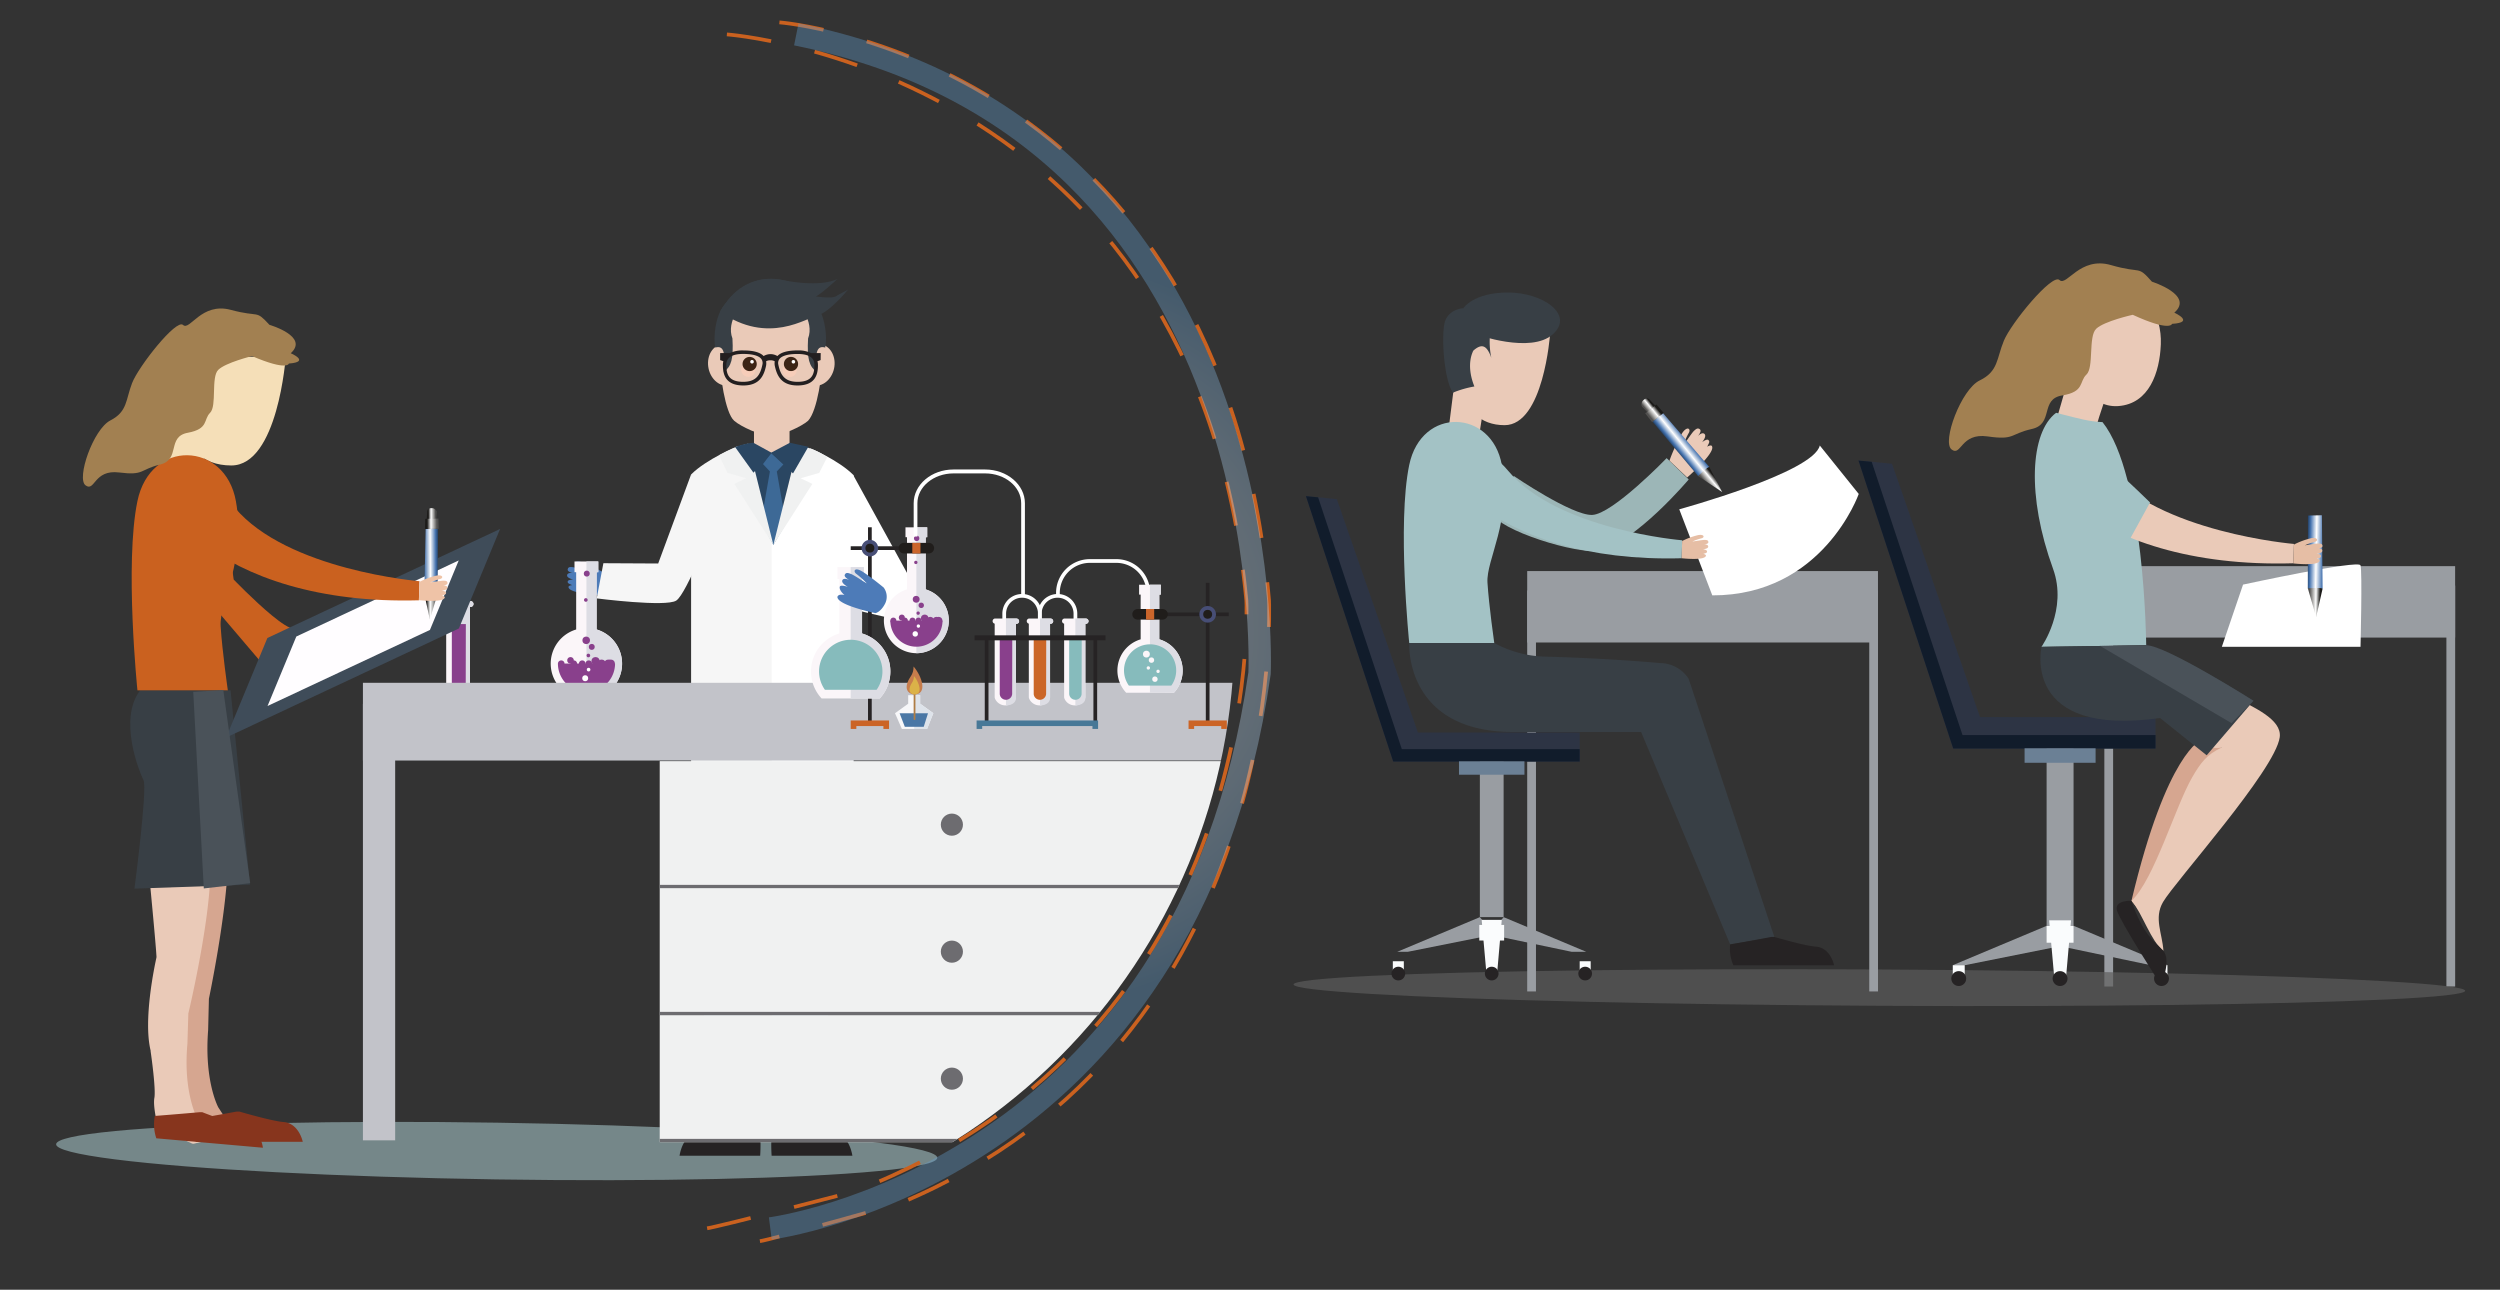 <svg xmlns="http://www.w3.org/2000/svg" xmlns:xlink="http://www.w3.org/1999/xlink" viewBox="0 0 670.67 346"><rect x="0" y="0" width="670.67" height="346" fill="#333333" stroke="none"/><defs><style>.cls-1,.cls-35,.cls-62,.cls-63{fill:none;}.cls-2{fill:url(#linear-gradient);}.cls-3{fill:url(#linear-gradient-2);}.cls-4{fill:url(#linear-gradient-3);}.cls-5{fill:url(#linear-gradient-4);}.cls-6{isolation:isolate;}.cls-50,.cls-7{fill:#a3c2c5;}.cls-7{opacity:0.59;}.cls-8{clip-path:url(#clip-path);}.cls-9{fill:#fbf6f9;}.cls-10{fill:#dddde4;}.cls-11{fill:#89408c;}.cls-12{fill:#4d7bb8;}.cls-13{fill:#262324;}.cls-14{fill:#3d4b57;}.cls-15{fill:#f6f6f6;}.cls-16{fill:#fff;}.cls-17{fill:#2a4662;}.cls-18{fill:#3d6996;}.cls-19{fill:#eacab8;}.cls-20{fill:#f0f1f1;}.cls-21{fill:#383f45;}.cls-22{fill:#c2c3c9;}.cls-23{fill:#fffffd;}.cls-24{fill:#6d6c70;}.cls-25{fill:#f7f7f9;}.cls-26{fill:#dee3ea;}.cls-27{fill:#4a77a5;}.cls-28{fill:#af7d46;}.cls-29{fill:#c77d4c;}.cls-30{fill:#dbb248;}.cls-31{fill:#201d1b;}.cls-32{fill:#cb652b;}.cls-33{fill:#cb6628;}.cls-34{fill:#86bbbc;}.cls-35{stroke:#262324;stroke-width:1.34px;}.cls-35,.cls-62,.cls-63{stroke-miterlimit:10;}.cls-36{fill:#474e76;}.cls-37{fill:#cb6426;}.cls-38{fill:#477897;}.cls-39{fill:#f7cdb9;mix-blend-mode:multiply;}.cls-40{fill:#3c2415;}.cls-41{fill:#231f20;}.cls-42{fill:#999da2;}.cls-43{fill:#5d5d5d;opacity:0.68;}.cls-44{fill:#9cb6b7;}.cls-45{fill:#fafcfd;}.cls-46{fill:#2d3444;}.cls-47{fill:#111c2b;}.cls-48{fill:#6b8095;}.cls-49{fill:#d6a690;}.cls-51{fill:#4a5259;}.cls-52{fill:#a28051;}.cls-53{fill:#5e94bf;}.cls-54{fill:#a2afb6;}.cls-55{fill:#e6bea5;}.cls-56{fill:#ca611f;}.cls-57{fill:#3f4c59;}.cls-58{fill:#fffdff;}.cls-59{fill:#87351d;}.cls-60{fill:#f5dfb8;}.cls-61{fill:#efc3a7;}.cls-62{stroke:#ca611f;stroke-dasharray:12;}.cls-63{stroke-width:6px;opacity:0.37;stroke:url(#Degradado_sin_nombre_2);}</style><linearGradient id="linear-gradient" x1="12.01" y1="92.79" x2="-0.08" y2="86.36" gradientUnits="userSpaceOnUse"><stop offset="0.16" stop-color="#1c1b19"/><stop offset="0.44" stop-color="#fff"/><stop offset="0.67" stop-color="#a5a4a2"/><stop offset="0.88" stop-color="#51504f"/></linearGradient><linearGradient id="linear-gradient-2" x1="33.17" y1="53" x2="20.1" y2="46.05" gradientUnits="userSpaceOnUse"><stop offset="0.03" stop-color="#4472ae"/><stop offset="0.44" stop-color="#fff"/><stop offset="0.82" stop-color="#4472ae"/><stop offset="1" stop-color="#233e60"/></linearGradient><linearGradient id="linear-gradient-3" x1="53.53" y1="8.11" x2="44.36" y2="3.24" xlink:href="#linear-gradient"/><linearGradient id="linear-gradient-4" x1="50.2" y1="18.29" x2="37.79" y2="11.69" xlink:href="#linear-gradient"/><clipPath id="clip-path"><path class="cls-1" d="M170.74,330.63h0A160.41,160.41,0,0,1,10.33,170.22v-1.08A160.41,160.41,0,0,1,170.74,8.74h0c88.59,0,160.27,69.74,160.41,160.41v1.08A160.41,160.41,0,0,1,170.74,330.63Z"/></clipPath><radialGradient id="Degradado_sin_nombre_2" cx="273.61" cy="169.41" r="124.79" gradientUnits="userSpaceOnUse"><stop offset="0" stop-color="#fff"/><stop offset="0.1" stop-color="#f9fbfd"/><stop offset="0.24" stop-color="#e9f1f8"/><stop offset="0.39" stop-color="#cde0ef"/><stop offset="0.56" stop-color="#a7c8e3"/><stop offset="0.74" stop-color="#77aad4"/><stop offset="0.81" stop-color="#619dcd"/></radialGradient><symbol id="lapicero" data-name="lapicero" viewBox="0 0 54.43 103.64"><path class="cls-2" d="M0,103.64,17.24,82.95s-6.47-13.8-12.07-6.47Z"/><path class="cls-3" d="M35.78,16.55,5.17,76.48s11.21,4.74,12.07,6.47L47.42,22.16Z"/><path class="cls-4" d="M42.25,8.37l8.62,4.74,3.32-7.47s1.41-3-2.68-5a5.37,5.37,0,0,0-6.15.72Z"/><polygon class="cls-5" points="35.35 16.29 47.69 23.02 52.38 13.59 40.42 7.02 35.35 16.29"/></symbol></defs><title>6</title><g class="cls-6"><g id="Capa_1" data-name="Capa 1"><ellipse class="cls-7" cx="133.24" cy="308.77" rx="7.61" ry="118.21" transform="translate(-177.53 437.27) rotate(-89.12)"/><g class="cls-8"><path class="cls-9" d="M126.25,161.25h-6.55v0a.79.79,0,0,0,0,1.53v21.37l0,.79.1.36a3.35,3.35,0,0,0,6.17,0l.1-.36V162.83h.16a.79.79,0,1,0,0-1.58Z"/><path class="cls-10" d="M126.25,161.25h-3.18v26.1c1.41-.07,3-.57,3-2.39V162.83h.16a.79.79,0,1,0,0-1.58Z"/><path class="cls-11" d="M124.94,183.92a1.87,1.87,0,0,1-3.73,0l0-.91V167.42h3.76Z"/><path class="cls-12" d="M161.56,159.68s-8.4-.34-9-2c-.25-.45.43-.68.94-.7-1-.45-1.26-.52-1.2-1s1.48-.52,1.48-.52-1.78-.35-1.64-1.17,1.63-.55,1.63-.55-1.6-.25-1.47-1,.78-.64,1.43-.57,4.12,1.18,4.12,1.18a17.38,17.38,0,0,0-2.92-1.54c-1.08-.35-1-1.63,1.17-1a48.15,48.15,0,0,1,6.58,3.2Z"/><path class="cls-13" d="M194.7,301.77s-6.25,2.6-8.6,2.84c-3.08.32-3.8,5.44-3.8,5.44h21.63a46.22,46.22,0,0,0-.07-6.85,82.89,82.89,0,0,0-8.6-1.43"/><path class="cls-14" d="M186.5,215.46l3.59,88.2s7.95,2.82,13.85,0v-88.2"/><path class="cls-13" d="M216.26,301.77s6.25,2.6,8.61,2.84c3.07.32,3.8,5.44,3.8,5.44H207a46.22,46.22,0,0,1,.07-6.85,82.89,82.89,0,0,1,8.6-1.43"/><path class="cls-14" d="M224.47,215.46l-3.59,88.2s-7.95,2.82-13.84,0v-88.2"/><path class="cls-15" d="M197.85,119.71s-8.31,3.43-12.45,7.57V223h22V145.44Z"/><path class="cls-16" d="M217.38,120.28s7.47,3.05,11.62,7.2V223H207V145.64Z"/><polyline class="cls-17" points="199.72 119.52 207.47 146.18 214.12 119.45"/><polygon class="cls-18" points="208.39 126.48 210.24 124.5 206.92 121.53 204.69 124.5 206.54 126.48 204.17 140.07 207.46 146.18 210.83 140.44 208.39 126.48"/><polygon class="cls-19" points="211.81 120.03 206.92 121.53 202.27 120.03 202.27 111.65 211.81 111.65 211.81 120.03"/><path class="cls-20" d="M207.47,146.18l10.46-16.37-3.16-1.51,5-1.44,2.13-4.2a17.57,17.57,0,0,0-7.81-3.14C212.94,124.19,207.47,146.18,207.47,146.18Z"/><path class="cls-20" d="M207.47,146.18,197,129.81l3.16-1.51-5-1.44-2.25-4.7a29.44,29.44,0,0,1,7.81-3.14C201.87,123.69,207.47,146.18,207.47,146.18Z"/><path class="cls-17" d="M202.12,118.78l4.79,2.64,5-2.64,4.94,1.08L212.74,127l-5.82-5.39-4.79,5.2-4.92-6.88A17.2,17.2,0,0,1,202.12,118.78Z"/><path class="cls-19" d="M220.66,95.67c0-11.21-6.17-17.59-13.79-17.59s-13.79,6.37-13.79,17.59c0,4.7,1.44,15.1,3.89,17.22,1.68,1.5,7.18,4.06,9.87,4.06h.06c2.69,0,8.19-2.56,9.87-4.06C219.32,110.19,220.66,100,220.66,95.67Z"/><path class="cls-19" d="M218.56,103.44c-2.5-.26-4.19-3-3.76-6s2.78-5.33,5.28-5.07,4.18,3,3.76,6S221.06,103.7,218.56,103.44Z"/><path class="cls-19" d="M190,98.37c-.42-3.06,1.26-5.75,3.76-6s4.87,2,5.29,5.07-1.27,5.75-3.77,6S190.42,101.43,190,98.37Z"/><path class="cls-21" d="M199.39,81.11s-4.71,5-2.9,9.69c.3,5.57-.3,7.46-2.3,9,.5-5.39-.1-7.19-2.3-6.56C191,89,192.93,77.62,199.39,81.11Z"/><path class="cls-21" d="M213.88,81.11s4.71,5,2.9,9.69c-.3,5.57.3,7.46,2.3,9-.5-5.39.1-7.19,2.3-6.56C222.29,89,220.35,77.62,213.88,81.11Z"/><path class="cls-21" d="M220,83.31c-2.22-8.18-17.92-13.49-25.68-1.44-.61,2.53,2.5,3.39,2.5,3.39s1.77-3.72,9.9-2c4-.79,8-1.39,9.81,2S220,83.31,220,83.31Z"/><path class="cls-15" d="M185.39,127.29l-8.82,23.88-14.7-.08-1.79,9.44s18.53,2.38,21.33.59,10.1-20.82,10.1-20.82"/><path class="cls-16" d="M228.92,127.5l18.24,33.18-7.22,5.41-9.39-2.2s5.71-1.76,2-7.3l-3-1.21-11.78-14.82"/><path class="cls-9" d="M157.31,187.61a9.57,9.57,0,0,1-2.74-18.74V153.51h-.45v-2.89h6.38v2.89h-.45v15.35a9.57,9.57,0,0,1-2.74,18.74Z"/><path class="cls-10" d="M160.06,168.87V153.51h.45v-2.89h-3.19v37a9.57,9.57,0,0,0,2.74-18.74Z"/><path class="cls-11" d="M149.67,178A7.64,7.64,0,0,0,165,178Z"/><circle class="cls-11" cx="157.26" cy="171.78" r="1.01"/><circle class="cls-11" cx="158.75" cy="173.54" r="0.8"/><circle class="cls-11" cx="157.41" cy="153.88" r="0.8"/><circle class="cls-11" cx="157.84" cy="175.85" r="0.49"/><circle class="cls-11" cx="157.16" cy="160.95" r="0.49"/><circle class="cls-16" cx="156.99" cy="181.95" r="0.8"/><circle class="cls-16" cx="157.9" cy="179.64" r="0.49"/><circle class="cls-11" cx="150.56" cy="178.04" r="0.88"/><circle class="cls-11" cx="153.93" cy="178.04" r="0.88"/><circle class="cls-11" cx="153.05" cy="177.15" r="0.88"/><circle class="cls-11" cx="156.19" cy="178.04" r="0.88"/><circle class="cls-11" cx="157.95" cy="178.04" r="0.88"/><circle class="cls-11" cx="159.77" cy="177.37" r="1.1"/><circle class="cls-11" cx="161.39" cy="178.04" r="1.1"/><circle class="cls-11" cx="163.2" cy="178.04" r="1.1"/><circle class="cls-11" cx="163.85" cy="178.04" r="1.1"/><rect class="cls-22" x="97.36" y="188.85" width="8.65" height="117.07"/><rect class="cls-23" x="335.48" y="188.85" width="8.65" height="117.07"/><rect class="cls-22" x="97.36" y="183.18" width="246.75" height="20.85"/><rect class="cls-20" x="176.98" y="204.19" width="156.75" height="34.07"/><rect class="cls-24" x="176.98" y="237.38" width="156.75" height="0.89"/><circle class="cls-24" cx="255.36" cy="221.23" r="2.97"/><rect class="cls-20" x="176.98" y="238.26" width="156.75" height="34.07"/><rect class="cls-24" x="176.98" y="271.45" width="156.75" height="0.89"/><circle class="cls-24" cx="255.36" cy="255.3" r="2.97"/><rect class="cls-20" x="176.98" y="272.34" width="156.75" height="34.07"/><rect class="cls-24" x="176.98" y="305.52" width="156.75" height="0.89"/><circle class="cls-24" cx="255.36" cy="289.37" r="2.97"/><g id="chemistry"><path class="cls-16" d="M279.46,169.77h-1v-5.14a4.28,4.28,0,0,0-8.56,0v5.14h-1v-5.14a5.28,5.28,0,0,1,10.56,0Z"/><path class="cls-16" d="M289,169.77h-1v-5.14a4.28,4.28,0,0,0-8.56,0v5.14h-1v-5.14a5.28,5.28,0,0,1,10.56,0Z"/><polygon class="cls-25" points="246.84 188.78 246.85 188.78 246.85 186.5 243.64 186.5 243.64 188.78 240.1 191.33 241.94 195.55 248.71 195.55 250.38 191.33 246.84 188.78"/><polygon class="cls-26" points="248.71 195.55 250.38 191.33 246.84 188.78 246.85 188.78 246.85 186.5 245.24 186.5 245.24 195.55 248.71 195.55"/><polygon class="cls-27" points="241.34 191.35 248.95 191.35 247.81 194.97 242.73 194.97 241.34 191.35"/><path class="cls-28" d="M245.58,192.92a.24.24,0,0,1-.24.24h0a.24.24,0,0,1-.24-.24v-6.75a.24.24,0,0,1,.24-.24h0a.24.24,0,0,1,.24.24Z"/><path class="cls-29" d="M245.24,186.3c-.8,0-2.66-.71-1.79-3.19.61-1.73,1.59-1.91,1.64-4.31C247.46,181.62,248.86,186.3,245.24,186.3Z"/><path class="cls-30" d="M245.28,186.3c-.52,0-1.72-.47-1.15-2.1.39-1.14,1-1.26,1.06-2.84C246.71,183.21,247.61,186.3,245.28,186.3Z"/><rect class="cls-13" x="232.86" y="141.44" width="1" height="52.59"/><rect class="cls-13" x="264.18" y="171.11" width="1" height="22.91"/><rect class="cls-13" x="293.33" y="171.11" width="1" height="22.91"/><rect class="cls-13" x="228.22" y="146.55" width="13.74" height="1"/><path class="cls-9" d="M245.83,175.23a8.75,8.75,0,0,1-2.51-17.12v-14h-.41v-2.65h5.83v2.65h-.41v14a8.75,8.75,0,0,1-2.51,17.12Z"/><path class="cls-10" d="M248.34,158.11v-14h.41v-2.65h-2.92v33.79a8.75,8.75,0,0,0,2.51-17.12Z"/><path class="cls-11" d="M238.85,166.49a7,7,0,0,0,14,0Z"/><circle class="cls-11" cx="245.78" cy="160.77" r="0.92"/><circle class="cls-11" cx="247.14" cy="162.39" r="0.73"/><circle class="cls-11" cx="245.91" cy="144.42" r="0.73"/><circle class="cls-11" cx="246.31" cy="164.49" r="0.45"/><circle class="cls-11" cx="245.69" cy="150.88" r="0.45"/><circle class="cls-16" cx="245.53" cy="170.06" r="0.73"/><circle class="cls-16" cx="246.37" cy="167.96" r="0.45"/><circle class="cls-11" cx="239.66" cy="166.49" r="0.81"/><circle class="cls-11" cx="242.74" cy="166.49" r="0.81"/><circle class="cls-11" cx="241.93" cy="165.68" r="0.81"/><circle class="cls-11" cx="244.8" cy="166.49" r="0.81"/><circle class="cls-11" cx="246.41" cy="166.49" r="0.81"/><circle class="cls-11" cx="248.07" cy="165.88" r="1.01"/><circle class="cls-11" cx="249.55" cy="166.49" r="1.01"/><circle class="cls-11" cx="251.21" cy="166.49" r="1.01"/><circle class="cls-11" cx="251.8" cy="166.49" r="1.01"/><path class="cls-31" d="M250.59,147.05a1.42,1.42,0,0,1-1.42,1.42h-6.68a1.42,1.42,0,0,1-1.42-1.42h0a1.42,1.42,0,0,1,1.42-1.42h6.68a1.42,1.42,0,0,1,1.42,1.42Z"/><rect class="cls-32" x="244.74" y="145.63" width="2.19" height="2.84"/><path class="cls-16" d="M274.95,159.85h-1V135c0-4.44-4.34-8-9.67-8h-8.5c-5.33,0-9.67,3.61-9.67,8v8.93h-1V135c0-5,4.79-9.05,10.67-9.05h8.5c5.88,0,10.67,4.06,10.67,9.05Z"/><path class="cls-16" d="M308.55,167.69h-1V159a8.06,8.06,0,0,0-8-8h-7.24a8.06,8.06,0,0,0-8,8v.82h-1V159a9.06,9.06,0,0,1,9-9h7.24a9.06,9.06,0,0,1,9,9Z"/><path class="cls-9" d="M272.7,165.94h-5.86v0a.7.7,0,0,0,0,1.37v19.09l0,.7.09.32a3,3,0,0,0,5.51,0l.09-.32V167.35h.14a.7.7,0,1,0,0-1.41Z"/><path class="cls-10" d="M272.7,165.94h-2.84v23.32c1.26-.06,2.7-.51,2.7-2.13V167.35h.14a.7.7,0,1,0,0-1.41Z"/><path class="cls-11" d="M271.53,186.19a1.67,1.67,0,0,1-3.33,0l0-.82V171.45h3.36Z"/><path class="cls-9" d="M281.81,165.94H276v0a.7.7,0,0,0,0,1.37v19.09l0,.7.09.32a3,3,0,0,0,5.51,0l.09-.32V167.35h.14a.7.7,0,1,0,0-1.41Z"/><path class="cls-10" d="M281.81,165.94H279v23.32c1.26-.06,2.7-.51,2.7-2.13V167.35h.14a.7.7,0,1,0,0-1.41Z"/><path class="cls-33" d="M280.64,186.19a1.67,1.67,0,0,1-3.33,0l0-.82V171.45h3.36Z"/><path class="cls-9" d="M291.33,165.94h-5.86v0a.7.7,0,0,0,0,1.37v19.09l0,.7.09.32a3,3,0,0,0,5.51,0l.09-.32V167.35h.14a.7.7,0,0,0,0-1.41Z"/><path class="cls-10" d="M291.33,165.94h-2.85v23.32c1.26-.06,2.7-.51,2.7-2.13V167.35h.14a.7.7,0,0,0,0-1.41Z"/><path class="cls-34" d="M290.16,186.19a1.67,1.67,0,0,1-3.33,0l0-.82V171.45h3.36Z"/><line class="cls-35" x1="261.44" y1="171.11" x2="296.58" y2="171.11"/><circle class="cls-36" cx="233.36" cy="147.05" r="2.23"/><circle class="cls-31" cx="233.36" cy="147.05" r="1.2"/><rect class="cls-13" x="323.48" y="156.35" width="1" height="37.11"/><rect class="cls-13" x="312.85" y="164.3" width="16.79" height="1"/><path class="cls-9" d="M314.93,185.84A8.73,8.73,0,0,0,311,171.51v-12h.41v-2.65h-5.83v2.65H306v12a8.73,8.73,0,0,0-3.89,14.32Z"/><path class="cls-10" d="M314.93,185.84A8.73,8.73,0,0,0,311,171.51v-12h.41v-2.65h-2.92v29Z"/><path class="cls-34" d="M314.23,183.92a7,7,0,1,0-11.39,0Z"/><path class="cls-31" d="M313.29,164.8a1.42,1.42,0,0,1-1.42,1.42h-6.68a1.42,1.42,0,0,1-1.42-1.42h0a1.42,1.42,0,0,1,1.42-1.42h6.68a1.42,1.42,0,0,1,1.42,1.42Z"/><rect class="cls-32" x="307.44" y="163.38" width="2.19" height="2.84"/><circle class="cls-36" cx="323.98" cy="164.8" r="2.23"/><circle class="cls-31" cx="323.98" cy="164.8" r="1.2"/><circle class="cls-9" cx="307.54" cy="175.48" r="0.92"/><circle class="cls-9" cx="308.9" cy="177.09" r="0.73"/><circle class="cls-9" cx="308.06" cy="179.19" r="0.45"/><circle class="cls-9" cx="309.83" cy="182.2" r="0.73"/><circle class="cls-9" cx="310.67" cy="180.1" r="0.45"/><polygon class="cls-37" points="238.5 195.55 236.99 195.55 236.99 194.78 229.73 194.78 229.73 195.55 228.22 195.55 228.22 193.28 238.5 193.28 238.5 195.55"/><polygon class="cls-38" points="294.58 195.55 293.07 195.55 293.07 194.78 263.49 194.78 263.49 195.55 261.99 195.55 261.99 193.28 294.58 193.28 294.58 195.55"/><polygon class="cls-37" points="329.12 195.55 327.62 195.55 327.62 194.78 320.35 194.78 320.35 195.55 318.85 195.55 318.85 193.28 329.12 193.28 329.12 195.55"/></g><path class="cls-9" d="M236,187.38a10.63,10.63,0,0,0-4.74-17.44v-14.6h.5v-3.22h-7.1v3.22h.5v14.6a10.63,10.63,0,0,0-4.74,17.44Z"/><path class="cls-10" d="M236,187.38a10.63,10.63,0,0,0-4.74-17.44v-14.6h.5v-3.22h-3.55v35.25Z"/><path class="cls-34" d="M235.16,185.05a8.5,8.5,0,1,0-13.86,0Z"/><path class="cls-12" d="M234.87,164.48s-10.23-2.09-10.22-4.34c.18-.75,1.33-.66,1.9-.51-.94-.79-1.46-1.73-1.24-2.28s2.15.09,2.15.09-1.87-.95-1.48-1.78,2,0,2,0-1.69-.78-1.34-1.5,1-.42,1.75-.14,4.22,2.59,4.22,2.59a20.74,20.74,0,0,0-2.78-2.58c-1.09-.72-.62-2.05,1.58-.66s5.65,4.25,5.65,4.25a4.13,4.13,0,0,1,.41,4.26C236.29,164.22,234.87,164.48,234.87,164.48Z"/></g><circle class="cls-39" cx="201.1" cy="98.13" r="1.91" transform="matrix(1, -0.03, 0.03, 1, -3.3, 7.08)"/><circle class="cls-40" cx="201.1" cy="97.65" r="1.91" transform="translate(-3.28 7.08) rotate(-2)"/><circle class="cls-16" cx="201.75" cy="97.05" r="0.48" transform="translate(-3.27 7.1) rotate(-2)"/><circle class="cls-39" cx="212.2" cy="98.13" r="1.91" transform="matrix(1, -0.03, 0.03, 1, -3.3, 7.47)"/><circle class="cls-40" cx="212.2" cy="97.65" r="1.91" transform="translate(-3.28 7.46) rotate(-2)"/><circle class="cls-16" cx="212.85" cy="97.05" r="0.48" transform="translate(-3.26 7.49) rotate(-2)"/><path class="cls-41" d="M220.17,94.71h-2.61A7.72,7.72,0,0,0,214,94c-2.69,0-4.51.52-5.45,1.52a3.55,3.55,0,0,0-3.69,0c-.94-1-2.76-1.51-5.44-1.51a7.72,7.72,0,0,0-3.6.71h-2.63v1.88l.86.3a4.35,4.35,0,0,0-.12,1.06c0,2.34.57,5.45,5.49,5.45,4.39,0,5.55-2.7,6.1-5.35a3.19,3.19,0,0,0,0-1.14,2.12,2.12,0,0,1,1.15-.26,2.09,2.09,0,0,1,1.17.27,3.2,3.2,0,0,0,0,1.13c.55,2.64,1.7,5.35,6.1,5.35,4.92,0,5.49-3.11,5.49-5.45a4.35,4.35,0,0,0-.13-1.06l.85-.3Zm-15.65,3.14c-.57,2.75-1.66,4.58-5.15,4.58-4,0-4.52-2.15-4.52-4.48,0-.74,0-3,4.52-3,3.12,0,4.35.71,4.83,1.3A1.82,1.82,0,0,1,204.52,97.85Zm9.44,4.58c-3.49,0-4.58-1.83-5.15-4.58a1.82,1.82,0,0,1,.32-1.59c.48-.59,1.71-1.3,4.83-1.3,4.52,0,4.52,2.25,4.52,3C218.48,100.28,217.93,102.43,214,102.43Z"/><path class="cls-21" d="M193.17,83.61s5.56-10.71,16.59-8.51,14.93-.3,14.93-.3-6,5.68-6.7,4.9,5.3,1,6.7-.5l2.81-1.5s-5,6.09-8,6.81S206.08,92.73,193.17,83.61Z"/><rect class="cls-42" x="656.29" y="157.09" width="2.35" height="107.56"/><rect class="cls-42" x="564.53" y="151.88" width="94.1" height="19.16"/><rect class="cls-42" x="564.53" y="157.09" width="2.35" height="107.56"/><ellipse class="cls-43" cx="504.13" cy="264.93" rx="4.87" ry="157.16" transform="translate(236.52 767.64) rotate(-89.69)"/><path class="cls-44" d="M406.11,127.69s15.54,10.61,21,10.45,20-15.24,20-15.24l5.92,5.72s-14.14,16.81-24,19.05c-5.56,1.27-27.43-5.55-28.63-10"/><path class="cls-19" d="M452.62,128.09s7.3-6.32,6.7-8.24c-.09-.59-.87-.3-1.34,0,.54-1.09.76-1.37.33-1.8s-1.7.59-1.7.59,1.35-1.59.64-2.23-1.85.68-1.85.68,1.25-1.37.63-1.91-1.16,0-1.69.51-2.86,4-2.86,4a19.92,19.92,0,0,1,1.52-3.47c.72-1.08-.28-2.17-1.75,0a47.3,47.3,0,0,0-3.39,7.36Z"/><use width="54.43" height="103.64" transform="matrix(0.11, -0.26, 0.26, 0.11, 435.08, 120.63)" xlink:href="#lapicero"/><rect class="cls-42" x="501.46" y="158.41" width="2.35" height="107.56"/><rect class="cls-42" x="409.7" y="153.2" width="94.1" height="19.16"/><rect class="cls-42" x="409.7" y="158.41" width="2.35" height="107.56"/><path class="cls-16" d="M601.74,156.83l-5.69,16.69h37.2s.51-20.3,0-21.86S601.74,156.83,601.74,156.83Z"/><rect class="cls-42" x="549.04" y="197.19" width="7.23" height="51.17"/><polygon class="cls-42" points="527.07 258.93 523.87 258.93 549.04 248.37 553.49 253.65 527.07 258.93"/><polygon class="cls-42" points="577.01 258.93 581.46 258.93 556.29 248.37 551.84 253.65 577.01 258.93"/><rect class="cls-45" x="549.04" y="248.36" width="7.23" height="4.54"/><polygon class="cls-45" points="554.25 262.2 551.09 262.2 549.72 246.89 555.59 246.89 554.25 262.2"/><rect class="cls-45" x="523.87" y="258.93" width="3.2" height="3.27"/><rect class="cls-45" x="578.26" y="258.93" width="3.2" height="3.27"/><polygon class="cls-46" points="498.57 123.55 523.98 200.81 578.26 200.81 578.26 192.36 531.17 192.36 507.57 124.41 498.57 123.55"/><polygon class="cls-47" points="526.48 197.19 502.11 123.88 498.57 123.55 523.98 200.81 578.26 200.81 578.26 197.19 526.48 197.19"/><rect class="cls-48" x="543.13" y="200.74" width="19.05" height="3.89"/><circle class="cls-13" cx="525.47" cy="262.52" r="2"/><circle class="cls-13" cx="552.65" cy="262.52" r="2"/><circle class="cls-13" cx="579.86" cy="262.52" r="2"/><path class="cls-19" d="M551.09,114c1.66-4.07,2.52-9,4-12.54,3.41,1.14,6.92,2.5,10.19,4-1.46,4.39-3,8.27-3.62,12.69Z"/><path class="cls-49" d="M590.64,198.42s-9.32,3.12-18.84,43.24l2.08,2.58L596,200.52Z"/><path class="cls-50" d="M551.59,110.74l1.94.5c3.34.84,7,1.89,10.51,2,11.36,14.2,11.72,59.86,11.72,59.86l-28.1.43s7.07-10,3.12-20.9C543.64,133,544.64,116,551.59,110.74Z"/><path class="cls-19" d="M588.06,208.59c2.26-3.93,3.94-6.2,8-8.07-5.43,1.14-6-4.66-8.2-3.5l10.65-10.42c6,3.08,13.72,6.35,13.07,11.17-1.21,8.88-28.12,38.72-31.32,44.24-2.48,4.29-.19,8.35.12,13.07-3.3-2.39-5.76-10.31-8.55-13.43C577.91,235.92,583.52,216.49,588.06,208.59Z"/><path class="cls-21" d="M547.67,173.52s-5.59,24.36,31.81,19.1l12.5,10L604.53,188s-21.07-13.3-28.76-14.89Z"/><path class="cls-51" d="M604.53,188s-23.65-15-28.76-14.89l-12.35.19L598.66,194Z"/><path class="cls-19" d="M579.68,92.36c-.29,7.59-3.14,16-11.45,16.58-15.62,1.11-21.56-37-.92-33.9C575.45,76.25,580,84.5,579.68,92.36Z"/><path class="cls-13" d="M571.8,241.65s-4.64-.24-3.9,2.58,11.86,20.11,11.86,20.11,2.81-6.77.59-9.26S575,251.07,571.8,241.65Z"/><path class="cls-52" d="M577.3,75.57s11.38,3.58,6,8.31c0,0,5.73,2.6-.61,3,0,0-.43,2.22-10.54-2.43,0,0-7.63,1.69-9.8,3.74s-.58,10.37-2.61,12.28-.45,4.62-6.51,5.61-2.17,7.65-8.14,9-4.55,3.06-11.86,2-7.06,5.52-9.69,3.49,2.57-16.11,7.56-18.52,4.5-5.81,6.46-10.61,13-18.17,14.93-16.32,5.43-6.44,13.84-4S573.26,71,577.3,75.57Z"/><line class="cls-53" x1="626.81" y1="153.54" x2="626.81" y2="168.22"/><line class="cls-53" x1="621.68" y1="156.01" x2="621.68" y2="168.69"/><line class="cls-53" x1="618.43" y1="159.76" x2="617.94" y2="168.69"/><line class="cls-53" x1="611.59" y1="157.71" x2="611.59" y2="168.69"/><line class="cls-53" x1="604.53" y1="158.04" x2="603.02" y2="168.69"/><path class="cls-16" d="M459.35,159.71l-8.86-23.08s36.09-9.86,37.7-17.12l10.45,13s-9.57,27.27-39.29,27.21"/><line class="cls-54" x1="482.17" y1="128.09" x2="489.83" y2="141.48"/><line class="cls-54" x1="474.56" y1="130.33" x2="483.77" y2="146.88"/><line class="cls-54" x1="468.94" y1="133.59" x2="478.28" y2="151.16"/><line class="cls-54" x1="463.27" y1="136.6" x2="472.67" y2="155.37"/><rect class="cls-42" x="397" y="200.97" width="6.37" height="45.06"/><polygon class="cls-42" points="377.65 255.34 374.83 255.34 397 246.04 400.92 250.69 377.65 255.34"/><polygon class="cls-42" points="421.63 255.34 425.54 255.34 403.38 246.04 399.46 250.69 421.63 255.34"/><rect class="cls-45" x="396.85" y="248.13" width="6.66" height="4.18"/><polygon class="cls-45" points="401.65 260.88 398.74 260.88 397.48 246.77 402.88 246.77 401.65 260.88"/><rect class="cls-45" x="373.65" y="257.87" width="2.95" height="3.01"/><rect class="cls-45" x="423.78" y="257.87" width="2.95" height="3.01"/><polygon class="cls-46" points="350.34 133.1 373.75 204.3 423.78 204.3 423.78 196.52 380.38 196.52 358.63 133.9 350.34 133.1"/><polygon class="cls-47" points="376.06 200.97 353.6 133.41 350.34 133.1 373.75 204.3 423.78 204.3 423.78 200.97 376.06 200.97"/><rect class="cls-48" x="391.4" y="204.24" width="17.56" height="3.59"/><circle class="cls-13" cx="375.13" cy="261.18" r="1.84"/><circle class="cls-13" cx="400.18" cy="261.18" r="1.84"/><circle class="cls-13" cx="425.25" cy="261.18" r="1.84"/><path class="cls-21" d="M476,251.35l-23-69.28a9.25,9.25,0,0,0-7.74-4.19s-13.1-1.26-30.81-1.73a29.9,29.9,0,0,1-13.59-3.66H378.05c0,.17-1.27,23.88,27.95,23.88h34.26l23.89,57Z"/><path class="cls-13" d="M476,251.35s8.08,2.38,11.12,2.6c4,.29,4.91,5,4.91,5H465a11.15,11.15,0,0,1-.86-5.61c5.09-.85,11.12-2,11.12-2"/><polyline class="cls-19" points="388.74 114.13 391.15 95.07 402.32 81.78 396.35 119.72"/><path class="cls-19" d="M415.83,89.69s-1.74,24.37-12.2,24.37c-6.57,0-11-4.17-11-11.54l1-12.83"/><path class="cls-21" d="M396,89.69s14.64,5.3,20.56,0-2.71-11.22-12-11.22-12,4.21-12,4.21Z"/><path class="cls-21" d="M392.57,82.68s-3.58.16-4.83,3.27-.41,16.27,2.08,19.39c.38-3.26,3.34-9.49,5.48-11.33s3.54-1.55,4.78,2a20.61,20.61,0,0,1-.35-6.29Z"/><path class="cls-21" d="M395.3,94s-2.24,3.51.23,9.68a27.33,27.33,0,0,0-5.71,1.64s-1.79-3.43,0-6.2A21.27,21.27,0,0,1,395.3,94Z"/><path class="cls-50" d="M378.05,172.49s-3.27-32,0-47.76,22.15-15,24.84,0-4.24,25.42-3.85,31.58,1.82,16.18,1.82,16.18Z"/><path class="cls-50" d="M451.28,144.94s-33.39-2.72-46.66-18.61c-10.69-12.8-19.45,0-8.6,8.65,11.25,8.94,29.83,15.48,55.11,14.78Z"/><path class="cls-55" d="M451.12,149.76s5.8.66,6.47-.53c.25-.32-.26-.57-.65-.64.79-.24,1-.26,1-.68s-1.08-.57-1.08-.57,1.41-.07,1.4-.72-1.2-.6-1.2-.6,1.26,0,1.24-.58-.53-.58-1-.6-3.31.45-3.31.45a13.54,13.54,0,0,1,2.42-.87c.87-.15.94-1.15-.8-.88a19,19,0,0,0-4.35,1.6Z"/><use width="54.43" height="103.64" transform="translate(607.72 138.73) rotate(-26.96) scale(0.29)" xlink:href="#lapicero"/><path class="cls-19" d="M615.39,145.92s-36.23-3-50.63-20.2c-11.6-13.89-21.1,0-9.33,9.39,12.21,9.7,32.37,16.8,59.8,16Z"/><path class="cls-55" d="M615.22,151.15s6.3.72,7-.57c.27-.35-.28-.62-.7-.7.86-.26,1.12-.28,1.13-.73s-1.17-.62-1.17-.62,1.54-.08,1.52-.79-1.3-.65-1.3-.65,1.36,0,1.34-.63-.58-.63-1.13-.65-3.59.49-3.59.49a14.68,14.68,0,0,1,2.63-.94c.94-.16,1-1.25-.86-1a20.64,20.64,0,0,0-4.72,1.74Z"/><path class="cls-50" d="M576.79,134.79l-5.73,10.45s-25.51-8.41-21.76-20S557.33,115.91,576.79,134.79Z"/><path class="cls-49" d="M56,268.14s4.73-22.42,5.12-36.62c.41-14.8.88-21.38.85-22.1,0,0,0-.08,0-.12a40.4,40.4,0,0,1,.13-7.88c.12-1-.35-1.88-1-2l-15.87-2.72c-.51-.09-1,.34-1.17,1-.8,3.14-2.86,11.58-2.56,13.95,0,0,.86,8.6,4.37,14.7a2.19,2.19,0,0,1,.27.89c.3,3.31,2,21.87,2.14,25.41a2.41,2.41,0,0,1,0,.59c-.43,2.17-3.14,16.66-1.31,24.94,0,.06,0,.12,0,.18.13,1,1.33,10.21,1,12.51-.3,1.86.41,5.6.76,7.27a1.59,1.59,0,0,0,.74,1.11l7.5,3.82a.8.8,0,0,0,.57.07l2.19-.57c.88-.23,1.22-1.82.59-2.79l-1.69-2.6-.09-.15c-.42-.81-3.72-7.74-2.7-20.71,0,0,0-.08,0-.12l.2-8.12a2.44,2.44,0,0,0-.06-.6L55,263.7"/><path class="cls-19" d="M50.55,271.79s5.36-22.44,5.85-36.64c.51-14.8,1.06-21.38,1-22.11,0,0,0-.08,0-.12a36.21,36.21,0,0,1,.17-7.88,1.68,1.68,0,0,0-1.13-2L38.75,200.4a1.26,1.26,0,0,0-1.31,1c-.9,3.14,8.11,15.31,4.46,15.81,0,0-6.44,6.74-2.54,12.83a2,2,0,0,1,.3.89c.32,3.31,2.11,21.87,2.3,25.4a2.17,2.17,0,0,1,0,.59c-.48,2.17-3.57,16.68-1.55,24.94,0,.06,0,.12,0,.18.15,1,1.45,10.21,1,12.51-.34,1.86.44,5.6.83,7.27a1.58,1.58,0,0,0,.82,1.11l8.37,3.8a1,1,0,0,0,.64.07l2.45-.58c1-.23,1.37-1.82.67-2.79l-1.87-2.59-.09-.15c-.46-.81-4.13-7.73-2.95-20.7,0,0,0-.08,0-.12l.25-8.12a2.19,2.19,0,0,0-.06-.6l-1-3.83"/><path class="cls-21" d="M61.85,185.2l5.22,52.12-31,1.07s3.52-26.88,2.44-29.05S31.63,193,37.6,185.2Z"/><path class="cls-56" d="M62.69,155.47s1.32,1.38,3.23,3.24c4,3.89,10.51,9.91,13,10l-8.1,9.86L58,163.51l3.94-13.37"/><polyline class="cls-57" points="60.67 197.85 123.1 168.6 134.16 141.9 71.73 171.15"/><polyline class="cls-58" points="71.77 189.4 115.34 168.99 123.06 150.35 79.49 170.76"/><use width="54.43" height="103.64" transform="matrix(-0.23, -0.12, -0.12, 0.23, 127.75, 142.35)" xlink:href="#lapicero"/><path class="cls-59" d="M64.22,298.2S72.82,300.73,76,301c4.22.31,5.22,5.3,5.22,5.3H52.55a11.85,11.85,0,0,1-.91-6c5.41-.9,11.82-2.1,11.82-2.1"/><polyline class="cls-60" points="44.24 124.96 47.13 102.14 60.5 86.23 53.35 131.65"/><path class="cls-60" d="M76.66,95.7s-2.09,29.17-14.61,29.17c-7.87,0-13.22-5-13.22-13.82L50.06,95.7"/><path class="cls-56" d="M36.87,185.2s-3.48-34,0-50.78,23.54-16,26.41,0-4.5,27-4.09,33.58,1.93,17.2,1.93,17.2Z"/><path class="cls-56" d="M112.54,155.92S77,153,62.94,136.13c-11.36-13.61-20.67,0-9.14,9.2,12,9.5,31.71,16.46,58.58,15.71Z"/><path class="cls-61" d="M112.37,161s6.17.7,6.88-.56c.26-.34-.27-.61-.69-.68.84-.26,1.09-.28,1.11-.72s-1.15-.6-1.15-.6,1.5-.08,1.49-.77-1.27-.64-1.27-.64,1.34,0,1.31-.62-.57-.62-1.11-.63-3.52.48-3.52.48a14.38,14.38,0,0,1,2.58-.92c.92-.16,1-1.22-.85-.94a20.22,20.22,0,0,0-4.62,1.7Z"/><polygon class="cls-51" points="51.84 185.6 59.9 185.13 67.11 236.92 54.67 238.34 51.84 185.6"/><path class="cls-59" d="M54.27,298.37s8.34,3.28,11.53,3.79c4.18.68,4.73,5.74,4.73,5.74l-28.6-2.53a11.85,11.85,0,0,1-.39-6c5.47-.42,12-1,12-1"/><path class="cls-52" d="M72.28,87.14S83,90.24,78,94.76c0,0,5.4,2.31-.51,2.77,0,0-.36,2.08-9.88-2,0,0-7.08,1.74-9.06,3.69s-.33,9.68-2.18,11.51-.32,4.32-6,5.37-1.87,7.18-7.41,8.52-4.18,3-11,2.13-6.47,5.3-9,3.46,2.06-15.08,6.66-17.43,4.08-5.51,5.81-10S47.28,85.48,49.1,87.17,54,81,61.93,83.13,68.42,82.95,72.28,87.14Z"/><path class="cls-62" d="M195,9.23S320.82,18.3,334.36,161.1c0,0,5.92,115.88-105.17,158.55,0,0-36.92,9.6-39.77,9.91"/><path class="cls-62" d="M209.09,6s118.58,9.26,131.35,155c0,0,5.58,118.28-99.1,161.85,0,0-34.79,9.8-37.47,10.11"/><path class="cls-63" d="M206.65,329.56S318.71,315.32,337.9,180.61c0,0,6.55-145-124.28-171.38"/></g></g></svg>